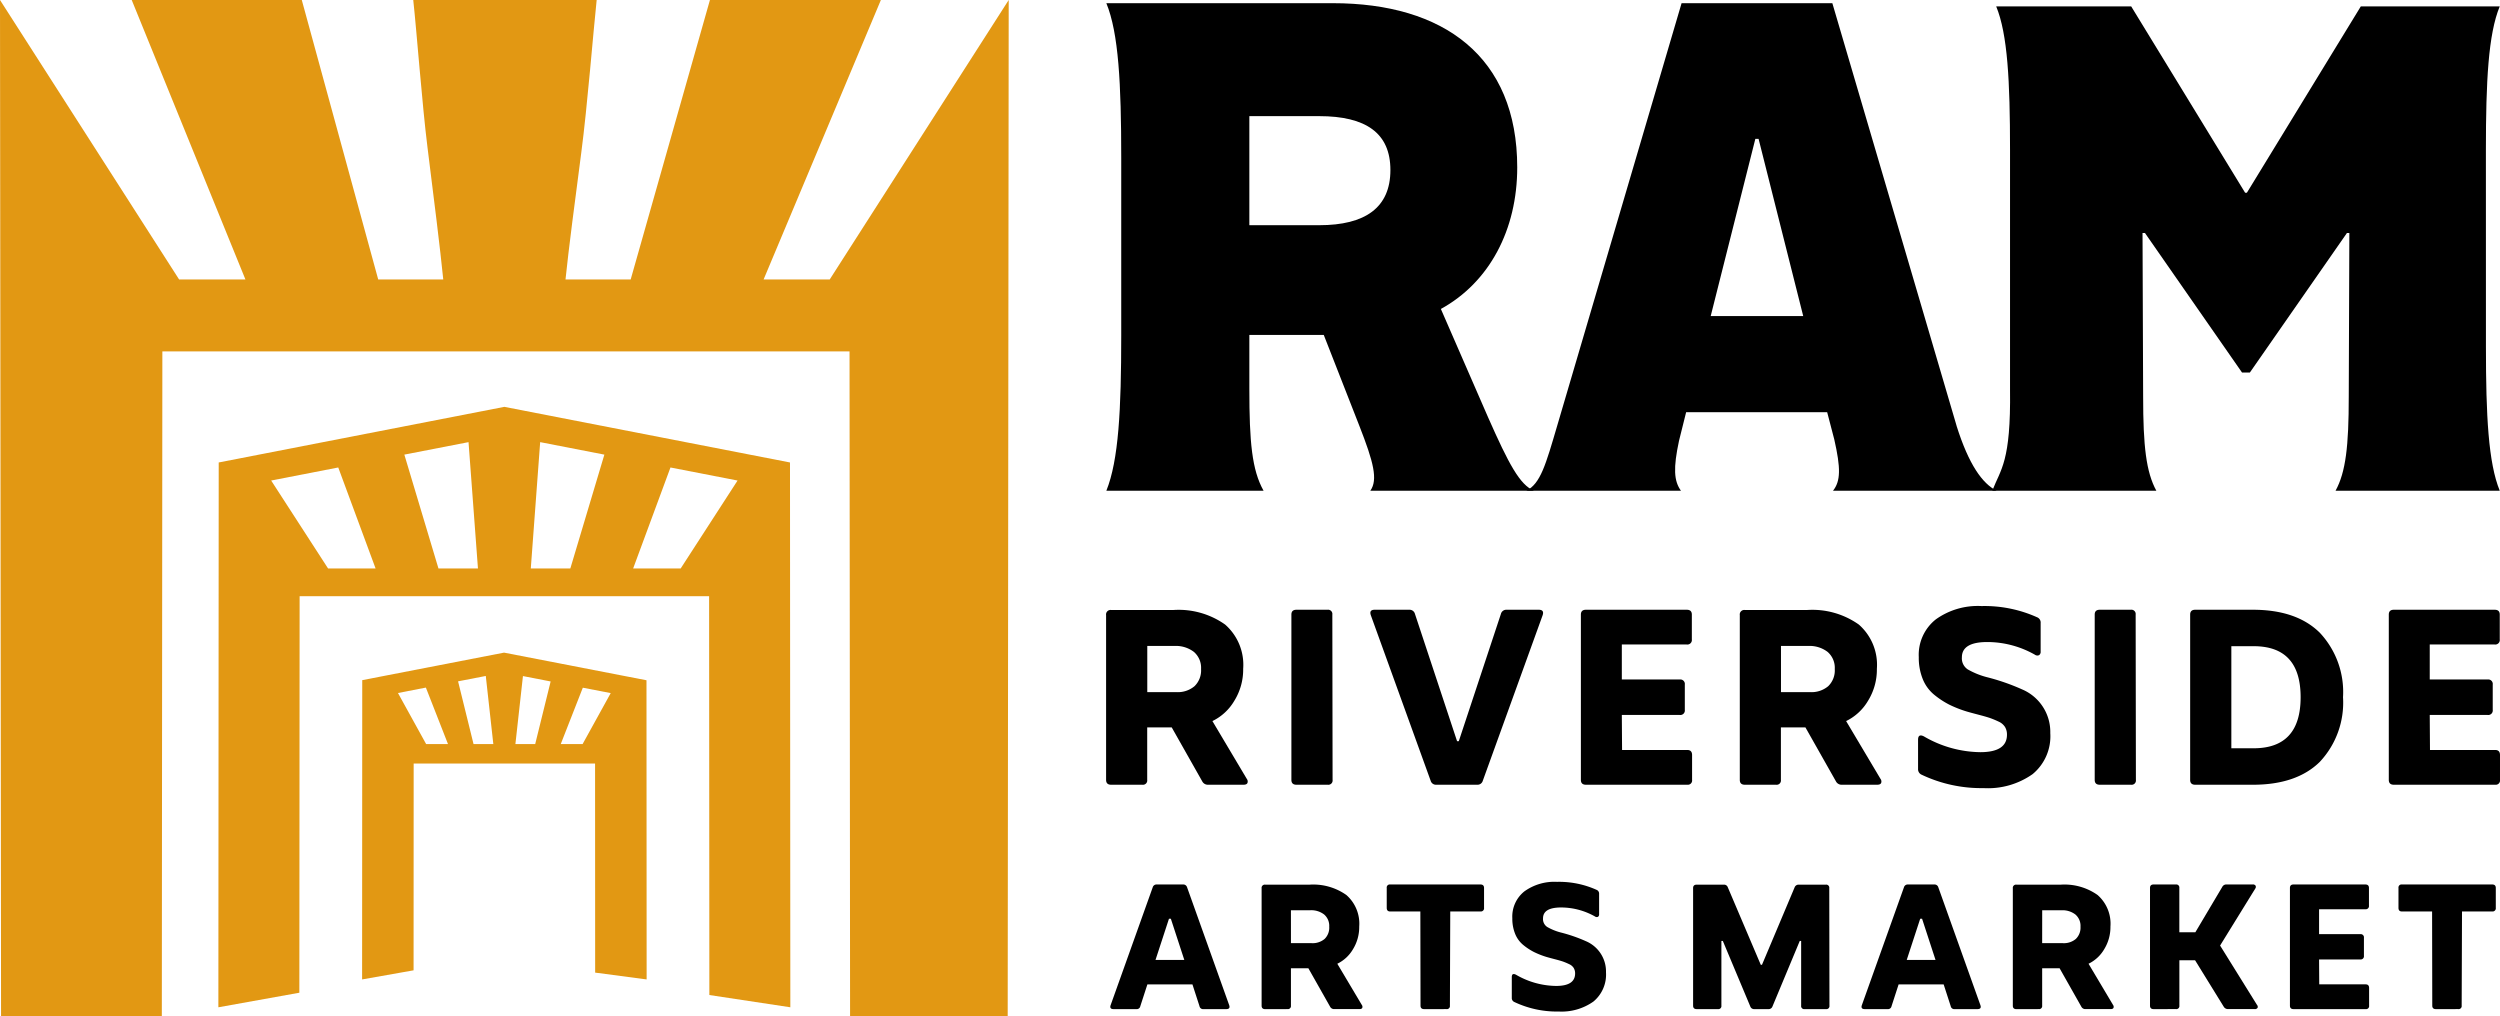 <svg xmlns="http://www.w3.org/2000/svg" xmlns:xlink="http://www.w3.org/1999/xlink" id="Riverside_Arts_Market_logo" data-name="Riverside Arts Market logo" width="265.192" height="107.774" viewBox="0 0 265.192 107.774"><defs><clipPath id="clip-path"><rect id="Rectangle_40" data-name="Rectangle 40" width="265.192" height="107.774" fill="none"></rect></clipPath></defs><g id="Group_43" data-name="Group 43" clip-path="url(#clip-path)"><path id="Path_143" data-name="Path 143" d="M122.572,101.829h3.056l-1.427-4.37H124Zm7.815,4.793c.1.282-.006.422-.311.422H127.66a.382.382,0,0,1-.421-.312l-.75-2.313h-4.777l-.751,2.313a.382.382,0,0,1-.421.312h-2.415c-.306,0-.409-.14-.312-.422l4.466-12.505a.415.415,0,0,1,.421-.294h2.8a.414.414,0,0,1,.42.294Z"></path><path id="Path_144" data-name="Path 144" d="M136.939,100.048h2.2a1.965,1.965,0,0,0,1.373-.45A1.665,1.665,0,0,0,141,98.3a1.589,1.589,0,0,0-.54-1.294,2.231,2.231,0,0,0-1.473-.45h-2.05Zm-2.727,7q-.384,0-.384-.367V94.226a.34.34,0,0,1,.384-.385h4.7a6.077,6.077,0,0,1,3.907,1.1,4.039,4.039,0,0,1,1.363,3.342,4.483,4.483,0,0,1-.667,2.415,3.889,3.889,0,0,1-1.657,1.533l2.6,4.37a.324.324,0,0,1,.046.313c-.043.085-.143.128-.3.128h-2.672a.474.474,0,0,1-.44-.257l-2.305-4.076h-1.849v3.966a.324.324,0,0,1-.367.367Z"></path><path id="Path_145" data-name="Path 145" d="M151.069,107.044c-.256,0-.385-.122-.385-.367l-.018-9.99h-3.2q-.366,0-.366-.385V94.19a.325.325,0,0,1,.366-.368h9.573q.384,0,.384.368V96.3a.34.34,0,0,1-.384.385h-3.2l-.037,9.99a.324.324,0,0,1-.366.367Z"></path><path id="Path_146" data-name="Path 146" d="M165.307,107.3a10.49,10.49,0,0,1-4.667-1.01.449.449,0,0,1-.274-.441v-2.2c0-.319.146-.4.439-.257a8.632,8.632,0,0,0,4.264,1.193q2.013,0,2.014-1.322a1.118,1.118,0,0,0-.147-.579,1.091,1.091,0,0,0-.494-.413A6.508,6.508,0,0,0,165.8,102q-.292-.1-.86-.248t-.879-.238a8.793,8.793,0,0,1-1.335-.524,6.243,6.243,0,0,1-1.135-.743,2.955,2.955,0,0,1-.869-1.185,4.28,4.28,0,0,1-.3-1.662,3.413,3.413,0,0,1,1.281-2.846,5.438,5.438,0,0,1,3.459-1.01,9.671,9.671,0,0,1,4.191.845.429.429,0,0,1,.275.441v2.148a.3.3,0,0,1-.119.275.315.315,0,0,1-.321-.037,7.309,7.309,0,0,0-3.587-.954q-1.922,0-1.922,1.156a1,1,0,0,0,.44.909,5.812,5.812,0,0,0,1.408.579,16.326,16.326,0,0,1,2.71.936,3.489,3.489,0,0,1,2.122,3.306,3.709,3.709,0,0,1-1.335,3.094,5.853,5.853,0,0,1-3.716,1.056"></path><path id="Path_147" data-name="Path 147" d="M186.1,107.044a.426.426,0,0,1-.439-.294l-2.91-6.941H182.6v6.868a.323.323,0,0,1-.366.367h-2.25q-.386,0-.385-.367V94.208c0-.244.128-.367.385-.367h2.873a.413.413,0,0,1,.42.275l3.5,8.227h.129l3.459-8.208a.446.446,0,0,1,.439-.294h2.873a.324.324,0,0,1,.366.367l.019,12.469a.324.324,0,0,1-.367.367h-2.269a.324.324,0,0,1-.366-.367V99.809h-.146l-2.892,6.941a.427.427,0,0,1-.44.294Z"></path><path id="Path_148" data-name="Path 148" d="M202.259,101.829h3.056l-1.427-4.37h-.2Zm7.815,4.793c.1.282-.006.422-.311.422h-2.416a.382.382,0,0,1-.421-.312l-.75-2.313H201.4l-.751,2.313a.382.382,0,0,1-.421.312h-2.415c-.306,0-.409-.14-.312-.422l4.466-12.505a.415.415,0,0,1,.421-.294h2.8a.414.414,0,0,1,.42.294Z"></path><path id="Path_149" data-name="Path 149" d="M216.626,100.048h2.2a1.963,1.963,0,0,0,1.373-.45,1.665,1.665,0,0,0,.494-1.295,1.589,1.589,0,0,0-.54-1.294,2.231,2.231,0,0,0-1.473-.45h-2.05Zm-2.727,7c-.256,0-.385-.122-.385-.367V94.226a.341.341,0,0,1,.385-.385h4.7a6.077,6.077,0,0,1,3.907,1.1,4.039,4.039,0,0,1,1.363,3.342,4.483,4.483,0,0,1-.667,2.415,3.889,3.889,0,0,1-1.657,1.533l2.6,4.37a.324.324,0,0,1,.046.313c-.043.085-.143.128-.3.128H221.22a.472.472,0,0,1-.439-.257l-2.306-4.076h-1.849v3.966a.324.324,0,0,1-.366.367Z"></path><path id="Path_150" data-name="Path 150" d="M228.45,107.044q-.384,0-.384-.367V94.19q0-.368.384-.368h2.361a.325.325,0,0,1,.366.368v4.7h1.7l2.855-4.811a.475.475,0,0,1,.44-.258h2.781a.331.331,0,0,1,.312.129.3.3,0,0,1-.037.312L235.5,100.3l3.917,6.3a.287.287,0,0,1,.055.313.33.33,0,0,1-.311.128h-2.819a.517.517,0,0,1-.458-.257l-3.037-4.922h-1.666v4.812a.324.324,0,0,1-.366.367Z"></path><path id="Path_151" data-name="Path 151" d="M243.293,107.044q-.384,0-.384-.367V94.19q0-.368.384-.368h7.614q.384,0,.384.368v1.873a.34.34,0,0,1-.384.386H246v2.644h4.374a.339.339,0,0,1,.384.385v1.91a.34.34,0,0,1-.384.386H246l.018,2.644h4.923q.366,0,.366.386v1.873a.324.324,0,0,1-.366.367Z"></path><path id="Path_152" data-name="Path 152" d="M258.392,107.044q-.384,0-.384-.367l-.019-9.99h-3.2q-.366,0-.366-.385V94.19a.325.325,0,0,1,.366-.368h9.573q.384,0,.384.368V96.3a.34.34,0,0,1-.384.385h-3.2l-.036,9.99a.324.324,0,0,1-.367.367Z"></path><path id="Path_153" data-name="Path 153" d="M139.939,23.889h-7.412V12.32h7.412c4.942,0,7.551,1.791,7.551,5.716,0,3.994-2.678,5.853-7.551,5.853m17.914,20.384-5.01-11.5c5.147-2.824,8.1-8.4,8.1-15.013,0-11.775-7.825-17.422-19.561-17.422H117.358c1.3,3.167,1.579,8.539,1.579,16.39V35.6c0,7.85-.275,13.222-1.579,16.458h16.679c-1.236-2.2-1.51-5.165-1.51-10.812V35.527h7.893l3.775,9.642c1.51,3.856,1.99,5.715,1.166,6.886h17.366c-1.51-.62-2.678-2.823-4.874-7.782"></path><path id="Path_154" data-name="Path 154" d="M181.465,33.53l4.736-18.8h.343l4.736,18.8Zm26.083,11.638L194.369.338H178.377L165.2,45.1c-1.235,4.2-1.784,6.2-3.294,6.955h16.406c-.756-1.032-.825-2.41-.207-5.3l.755-3.03H193.82l.755,2.892c.686,3.03.686,4.408-.137,5.44H211.8c-1.511-.757-2.951-2.754-4.255-6.886"></path><path id="Path_155" data-name="Path 155" d="M263.7,36.828c0,7.23.255,12.283,1.466,15.227H247.748c1.084-1.984,1.4-4.734,1.4-9.981l.064-17.361h-.255l-10.3,14.805h-.829l-10.3-14.805h-.256l.065,17.361c0,5.247.318,8,1.4,9.981H211.335c.893-2.3,1.984-3.05,1.883-10.748v-25.4c0-7.294-.256-12.284-1.467-15.227h14.32l12.082,19.762h.192L250.426.681h14.736c-1.211,2.943-1.466,7.933-1.466,15.227Z"></path><path id="Path_156" data-name="Path 156" d="M121.7,73.419h3.084a2.752,2.752,0,0,0,1.927-.631,2.334,2.334,0,0,0,.694-1.819,2.231,2.231,0,0,0-.758-1.816,3.134,3.134,0,0,0-2.069-.631H121.7Zm-3.829,9.824c-.36,0-.54-.171-.54-.517V65.246a.477.477,0,0,1,.54-.54h6.6a8.534,8.534,0,0,1,5.487,1.546,5.674,5.674,0,0,1,1.914,4.693,6.285,6.285,0,0,1-.938,3.391,5.464,5.464,0,0,1-2.325,2.153l3.649,6.135a.449.449,0,0,1,.064.439c-.06.12-.2.18-.424.18h-3.752a.667.667,0,0,1-.617-.361l-3.237-5.723h-2.6v5.567a.455.455,0,0,1-.514.517Z"></path><path id="Path_157" data-name="Path 157" d="M137.527,83.243c-.36,0-.54-.171-.54-.517V65.194q0-.515.54-.514h3.289a.454.454,0,0,1,.514.514l.026,17.532a.455.455,0,0,1-.514.517Z"></path><path id="Path_158" data-name="Path 158" d="M152.354,83.243a.582.582,0,0,1-.591-.413l-6.347-17.558c-.138-.4,0-.592.411-.592H149.5a.587.587,0,0,1,.592.437l4.471,13.51h.18l4.471-13.51a.584.584,0,0,1,.591-.437h3.418q.616,0,.411.592L157.287,82.83a.58.58,0,0,1-.59.413Z"></path><path id="Path_159" data-name="Path 159" d="M168.235,83.243c-.36,0-.54-.171-.54-.517V65.194q0-.515.54-.514h10.69q.54,0,.54.514v2.631a.478.478,0,0,1-.54.541h-6.887v3.712h6.142a.479.479,0,0,1,.54.543V75.3a.478.478,0,0,1-.54.541h-6.142l.026,3.714h6.913c.342,0,.514.179.514.54v2.629a.455.455,0,0,1-.514.517Z"></path><path id="Path_160" data-name="Path 160" d="M188.921,73.419h3.084a2.752,2.752,0,0,0,1.927-.631,2.334,2.334,0,0,0,.694-1.819,2.231,2.231,0,0,0-.758-1.816,3.134,3.134,0,0,0-2.069-.631h-2.878Zm-3.829,9.824c-.36,0-.54-.171-.54-.517V65.246a.477.477,0,0,1,.54-.54h6.6a8.534,8.534,0,0,1,5.487,1.546,5.674,5.674,0,0,1,1.914,4.693,6.285,6.285,0,0,1-.938,3.391,5.464,5.464,0,0,1-2.325,2.153l3.649,6.135a.449.449,0,0,1,.064.439c-.06.12-.2.18-.424.18h-3.752a.667.667,0,0,1-.617-.361l-3.237-5.723h-2.6v5.567a.455.455,0,0,1-.514.517Z"></path><path id="Path_161" data-name="Path 161" d="M210.4,83.6a14.744,14.744,0,0,1-6.553-1.418.632.632,0,0,1-.385-.619V78.474c0-.447.205-.569.617-.362a12.116,12.116,0,0,0,5.987,1.676q2.827,0,2.827-1.857a1.555,1.555,0,0,0-.206-.811,1.538,1.538,0,0,0-.694-.581,9.391,9.391,0,0,0-.9-.374c-.275-.094-.677-.209-1.208-.348s-.942-.248-1.234-.335a12.278,12.278,0,0,1-1.875-.734,8.939,8.939,0,0,1-1.593-1.044,4.143,4.143,0,0,1-1.221-1.664,6.018,6.018,0,0,1-.424-2.333,4.794,4.794,0,0,1,1.8-4,7.63,7.63,0,0,1,4.857-1.418,13.578,13.578,0,0,1,5.884,1.185.6.6,0,0,1,.386.62v3.016a.421.421,0,0,1-.167.387.441.441,0,0,1-.449-.052,10.252,10.252,0,0,0-5.038-1.34q-2.7,0-2.7,1.624a1.4,1.4,0,0,0,.616,1.275,8.205,8.205,0,0,0,1.979.813,22.828,22.828,0,0,1,3.8,1.315,4.9,4.9,0,0,1,2.982,4.641,5.2,5.2,0,0,1-1.876,4.344A8.213,8.213,0,0,1,210.4,83.6"></path><path id="Path_162" data-name="Path 162" d="M222.74,83.243c-.36,0-.54-.171-.54-.517V65.194q0-.515.54-.514h3.289a.454.454,0,0,1,.514.514l.026,17.532a.455.455,0,0,1-.514.517Z"></path><path id="Path_163" data-name="Path 163" d="M236.694,79.375h2.364q4.984,0,4.985-5.414t-4.985-5.415h-2.364Zm-3.829,3.868c-.36,0-.54-.171-.54-.517V65.194q0-.515.54-.514h6.116q4.626,0,7.093,2.436a9.188,9.188,0,0,1,2.466,6.845,9.181,9.181,0,0,1-2.466,6.858q-2.468,2.424-7.093,2.424Z"></path><path id="Path_164" data-name="Path 164" d="M253.936,83.243c-.36,0-.54-.171-.54-.517V65.194q0-.515.54-.514h10.69q.54,0,.54.514v2.631a.478.478,0,0,1-.54.541h-6.887v3.712h6.142a.479.479,0,0,1,.54.543V75.3a.478.478,0,0,1-.54.541h-6.142l.026,3.714h6.913c.342,0,.514.179.514.54v2.629a.455.455,0,0,1-.514.517Z"></path><path id="Path_165" data-name="Path 165" d="M35.88,49.588,39.841,60.3H34.8l-6.036-9.327ZM49.7,46.9l1,13.4h-4.19L42.891,48.224Zm7.6,0,6.81,1.325L60.5,60.3H56.305Zm13.821,2.689,7.117,1.385L72.205,60.3H67.162ZM31.783,63.244H75.22l.026,42.305,8.59,1.3L83.8,49.057l-30.3-5.9-30.3,5.9-.036,57.793,8.59-1.545Z" fill="#e29813"></path><path id="Path_166" data-name="Path 166" d="M88.013,29.646H81L93.441,0H75.307L66.9,29.646H59.987c.324-3.154,1.01-8.389,1.677-13.483C62.3,11.346,62.948,3.214,63.293,0H43.836c.36,3.276.943,11.09,1.507,15.6.669,5.334,1.355,10.817,1.677,14.047h-6.9L32.012,0H13.972L26.035,29.646H19L0,0,.112,107.774H17.166l.057-70.5H90.116l.057,70.5h16.72L107,0Z" fill="#e29813"></path><path id="Path_167" data-name="Path 167" d="M61.8,78.929H59.482l2.342-5.98,2.959.574Zm-5.028,0h-2.1l.8-7.213,2.938.57Zm-6.541,0-1.64-6.655,2.939-.57.8,7.225Zm-5.028,0-2.989-5.417,2.961-.575,2.346,5.992Zm8.266-9.7L38.426,72.148l-.015,31.747,5.46-.966L43.88,80.99H63.123l.009,22.183,5.461.722L68.577,72.16Z" fill="#e29813"></path></g></svg>
